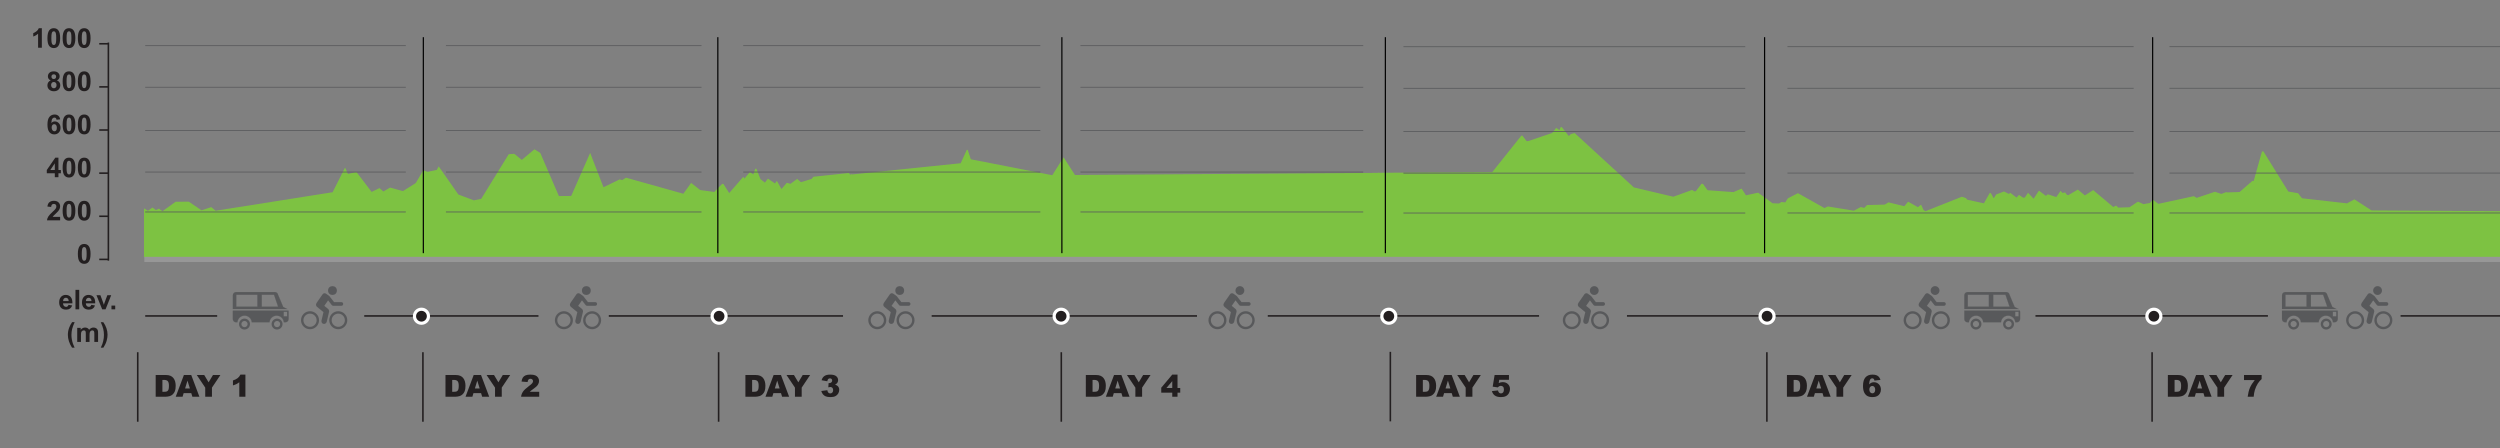 <?xml version="1.0" encoding="utf-8"?>
<!-- Generator: Adobe Illustrator 16.0.0, SVG Export Plug-In . SVG Version: 6.00 Build 0)  -->
<!DOCTYPE svg PUBLIC "-//W3C//DTD SVG 1.1//EN" "http://www.w3.org/Graphics/SVG/1.1/DTD/svg11.dtd">
<svg version="1.1" id="Layer_1" xmlns="http://www.w3.org/2000/svg" xmlns:xlink="http://www.w3.org/1999/xlink" x="0px" y="0px"
	 width="1564.081px" height="280.486px" viewBox="381.321 49.847 1564.081 280.486"
	 enable-background="new 381.321 49.847 1564.081 280.486" xml:space="preserve">
<rect x="381.321" y="49.847" width="1564.081" height="280.486" fill="#808080" stroke="none"/>
<polygon fill="#7DC242" points="1053.855,159.33 1243.918,157.99 1243.918,210.77 471.411,210.77 471.411,180.2 473.908,181.74 
	476.707,179.67 478.847,181.27 480.759,180.39 482.99,181.98 491.194,176.06 499.425,176.02 507.41,181.43 513.501,179.43 
	516.208,181.7 589.413,170.11 597.205,154.66 598.998,158.69 604.302,157.43 613.814,169.91 618.771,167.52 621.149,169.64 
	625.384,167.21 633.405,169.41 641.426,164.38 646.136,156.39 648.761,157.38 654.596,156.15 655.776,153.92 668.096,171.54 
	677.781,175.2 682.391,174.23 699.613,146.31 703.07,146.08 707.771,149.9 715.673,143.25 719.331,145.52 730.983,172.51 
	738.685,172.44 750.547,145.52 758.879,167 769.049,162.05 770.576,162.54 772.991,161.02 808.861,171.06 813.709,164.29 
	819.389,168.75 828.205,169.94 833.117,164.87 833.913,164.93 837.525,170.63 846.342,160.48 847.092,161.56 850.503,157.45 
	852.634,159.01 853.851,155.39 854.555,155.42 857.061,161.9 859.878,164.09 861.753,161.6 866.17,164.63 867.369,163.04 
	870.24,168.12 873.561,164.22 875.874,164.84 880.072,161.78 882.396,163.83 889.1,161.79 890.242,160.43 912.385,158.08 
	913.364,159.26 913.949,158.49 914.077,159.03 982.361,151.97 986.193,143.6 986.742,143.62 988.699,149.5 1039.67,159.46 
	1046.73,148.27 "/>
<polygon fill="#7DC242" points="1945.513,181.98 1945.513,210.77 1243.36,210.77 1243.36,157.95 1314.915,157.54 1333.113,134.73 
	1333.813,134.75 1336.352,138.07 1337.287,138.17 1352.439,133.03 1354.934,129.84 1356.943,131.26 1357.767,129.33 
	1358.387,129.33 1362.811,134.96 1364.14,133.72 1366.465,133.09 1403.506,167.09 1428.192,172.93 1439.983,168.67 1441.427,169.59 
	1442.33,169.43 1445.828,164.85 1446.753,164.88 1449.619,168.85 1465.831,170.03 1470.931,167.83 1473.649,172.04 1481.266,170.4 
	1490.27,177.01 1494.308,177.17 1495.82,176.23 1498.258,176.47 1499.871,173.96 1506.166,170.71 1522.73,180 1524.93,179.02 
	1541.155,181.67 1545.486,179.37 1547.652,179.93 1549.401,178.14 1560.504,177.85 1562.795,176.45 1572.746,178.86 
	1575.094,176.03 1581.253,179.47 1583.193,177.88 1584.751,181.24 1585.969,181.97 1608.725,172.94 1611.208,173.74 1612.122,174.8 
	1622.525,177.05 1626.123,170.66 1626.857,170.64 1628.642,173.92 1630.287,171.45 1635.127,169.64 1638.096,171.19 
	1638.975,170.46 1642.957,173.48 1644.48,171.77 1647.041,173.53 1648.092,173.46 1650.133,170.46 1653.619,174.18 1656.949,169.11 
	1661.325,172.41 1662.477,171.4 1667.79,173.13 1670.498,169.28 1671.717,170.58 1673.263,170.21 1674.549,171.79 1675.304,171.94 
	1681.317,168.45 1685.695,172.1 1690.896,168.8 1703.455,179.36 1705.191,178.47 1706.612,179.73 1713.609,179.51 1718.889,176 
	1722.286,177.56 1726.461,176.85 1728.152,174.73 1731.65,177.39 1753.844,172.58 1755.614,173.64 1767.055,169.82 1771.061,171.17 
	1774.332,169.94 1774.377,170.24 1782.479,169.98 1790.559,162.94 1791.279,163.15 1796.492,144.58 1797.371,144.56 
	1812.941,169.67 1819.067,170.71 1821.504,173.88 1849.701,177.08 1854.314,174.57 1865.021,181.48 "/>
<g id="XMLID_29_">
	<g>
		<g>
			<g>
				<circle fill="#58595B" cx="944.221" cy="231.621" r="2.759"/>
			</g>
			<g>
				<path fill="#58595B" d="M949.838,238.868c0.598,0,1.086,0.487,1.086,1.087v0.102c0,0.599-0.488,1.088-1.086,1.088h-5.144
					c-0.053,0-0.105-0.006-0.155-0.013c-0.031-0.006-0.057-0.012-0.088-0.016h-0.003c-0.024-0.007-0.052-0.015-0.078-0.021
					c-0.226-0.058-0.436-0.188-0.594-0.394l-2.286-2.93l-2.375,3.422l2.297,1.869c0.066,0.055,0.127,0.114,0.183,0.177l0.016,0.01
					c0.336,0.326,0.528,0.798,0.528,1.302c0,0.152-0.018,0.301-0.052,0.455l-1.44,6.098c-0.231,0.973-1.152,1.592-2.056,1.381
					c-0.768-0.183-1.271-0.898-1.271-1.709c0-0.146,0.015-0.301,0.052-0.451l1.225-5.204l-4.006-3.265
					c-0.707-0.572-0.866-1.565-0.392-2.283c0.045-0.121,0.103-0.236,0.176-0.346l3.666-5.271c0.481-0.689,1.431-0.864,2.12-0.387
					l1.616,1.129c0.052,0.039,0.11,0.084,0.158,0.129c0.15,0.072,0.284,0.18,0.394,0.316l2.896,3.725L949.838,238.868
					L949.838,238.868z"/>
			</g>
		</g>
		<g>
			<g>
				<path fill="#58595B" d="M947.852,255.836c-3.111,0-5.645-2.531-5.645-5.645c0-3.107,2.53-5.644,5.645-5.644
					c3.108,0,5.641,2.527,5.641,5.644C953.491,253.305,950.96,255.836,947.852,255.836z M947.852,246.066
					c-2.278,0-4.132,1.853-4.132,4.129c0,2.274,1.854,4.127,4.132,4.127c2.274,0,4.125-1.853,4.125-4.127
					C951.977,247.919,950.126,246.066,947.852,246.066z"/>
			</g>
			<g>
				<path fill="#58595B" d="M930.181,255.836c-3.109,0-5.643-2.531-5.643-5.645c0-3.107,2.529-5.644,5.643-5.644
					c3.107,0,5.641,2.527,5.641,5.644C935.821,253.305,933.289,255.836,930.181,255.836z M930.181,246.066
					c-2.275,0-4.129,1.853-4.129,4.129c0,2.274,1.854,4.127,4.129,4.127c2.277,0,4.126-1.853,4.126-4.127
					C934.31,247.919,932.458,246.066,930.181,246.066z"/>
			</g>
		</g>
	</g>
</g>
<g id="XMLID_27_">
	<g>
		<g>
			<g>
				<circle fill="#58595B" cx="748.151" cy="231.621" r="2.759"/>
			</g>
			<g>
				<path fill="#58595B" d="M753.768,238.868c0.599,0,1.086,0.487,1.086,1.087v0.102c0,0.599-0.488,1.088-1.086,1.088h-5.146
					c-0.052,0-0.104-0.006-0.155-0.013c-0.031-0.006-0.056-0.012-0.089-0.016h-0.002c-0.026-0.007-0.054-0.015-0.078-0.021
					c-0.225-0.058-0.435-0.188-0.592-0.394l-2.287-2.93l-2.374,3.422l2.297,1.869c0.067,0.055,0.127,0.114,0.185,0.177l0.013,0.01
					c0.336,0.326,0.531,0.798,0.531,1.302c0,0.152-0.018,0.301-0.053,0.455l-1.438,6.098c-0.233,0.973-1.153,1.592-2.059,1.381
					c-0.768-0.183-1.271-0.898-1.271-1.709c0-0.146,0.014-0.301,0.051-0.451l1.227-5.204l-4.006-3.265
					c-0.708-0.572-0.868-1.565-0.393-2.283c0.044-0.121,0.103-0.236,0.178-0.346l3.664-5.271c0.481-0.689,1.431-0.864,2.12-0.387
					l1.616,1.129c0.054,0.039,0.11,0.084,0.163,0.129c0.146,0.072,0.281,0.18,0.39,0.316l2.898,3.725L753.768,238.868
					L753.768,238.868z"/>
			</g>
		</g>
		<g>
			<g>
				<path fill="#58595B" d="M751.782,255.836c-3.112,0-5.644-2.531-5.644-5.645c0-3.107,2.529-5.644,5.644-5.644
					c3.108,0,5.639,2.527,5.639,5.644C757.421,253.305,754.891,255.836,751.782,255.836z M751.782,246.066
					c-2.279,0-4.131,1.853-4.131,4.129c0,2.274,1.853,4.127,4.131,4.127c2.273,0,4.125-1.853,4.125-4.127
					C755.907,247.919,754.056,246.066,751.782,246.066z"/>
			</g>
			<g>
				<path fill="#58595B" d="M734.113,255.836c-3.112,0-5.642-2.531-5.642-5.645c0-3.107,2.529-5.644,5.642-5.644
					c3.107,0,5.639,2.527,5.639,5.644C739.751,253.305,737.221,255.836,734.113,255.836z M734.113,246.066
					c-2.276,0-4.13,1.853-4.13,4.129c0,2.274,1.854,4.127,4.13,4.127c2.275,0,4.128-1.853,4.128-4.127
					C738.24,247.919,736.388,246.066,734.113,246.066z"/>
			</g>
		</g>
	</g>
</g>
<g id="XMLID_5_">
	<g>
		<g>
			<g>
				<circle fill="#58595B" cx="589.321" cy="231.621" r="2.759"/>
			</g>
			<g>
				<path fill="#58595B" d="M594.938,238.868c0.599,0,1.087,0.487,1.087,1.087v0.102c0,0.599-0.489,1.088-1.087,1.088h-5.146
					c-0.053,0-0.104-0.006-0.155-0.013c-0.031-0.006-0.056-0.012-0.088-0.016h-0.002c-0.026-0.007-0.054-0.015-0.078-0.021
					c-0.225-0.058-0.435-0.188-0.592-0.394l-2.287-2.93l-2.374,3.422l2.297,1.869c0.067,0.055,0.126,0.114,0.184,0.177l0.013,0.01
					c0.336,0.326,0.532,0.798,0.532,1.302c0,0.152-0.018,0.301-0.053,0.455l-1.438,6.098c-0.233,0.973-1.153,1.592-2.06,1.381
					c-0.767-0.183-1.271-0.898-1.271-1.709c0-0.146,0.014-0.301,0.052-0.451l1.227-5.204l-4.008-3.265
					c-0.707-0.572-0.866-1.565-0.392-2.283c0.044-0.121,0.104-0.236,0.178-0.346l3.665-5.271c0.481-0.689,1.43-0.864,2.12-0.387
					l1.616,1.129c0.055,0.039,0.111,0.084,0.163,0.129c0.146,0.072,0.281,0.18,0.39,0.316l2.898,3.725L594.938,238.868
					L594.938,238.868z"/>
			</g>
		</g>
		<g>
			<g>
				<path fill="#58595B" d="M592.952,255.836c-3.112,0-5.644-2.531-5.644-5.645c0-3.107,2.529-5.644,5.644-5.644
					c3.108,0,5.639,2.527,5.639,5.644C598.59,253.305,596.061,255.836,592.952,255.836z M592.952,246.066
					c-2.279,0-4.131,1.853-4.131,4.129c0,2.274,1.853,4.127,4.131,4.127c2.273,0,4.125-1.853,4.125-4.127
					C597.077,247.919,595.226,246.066,592.952,246.066z"/>
			</g>
			<g>
				<path fill="#58595B" d="M575.283,255.836c-3.112,0-5.642-2.531-5.642-5.645c0-3.107,2.529-5.644,5.642-5.644
					c3.107,0,5.639,2.527,5.639,5.644C580.921,253.305,578.391,255.836,575.283,255.836z M575.283,246.066
					c-2.276,0-4.13,1.853-4.13,4.129c0,2.274,1.854,4.127,4.13,4.127c2.275,0,4.128-1.853,4.128-4.127
					C579.41,247.919,577.558,246.066,575.283,246.066z"/>
			</g>
		</g>
	</g>
</g>
<g id="XMLID_23_">
	<g>
		<g>
			<g>
				<path fill="#58595B" d="M1378.742,228.861c1.521,0,2.76,1.232,2.76,2.759c0,1.521-1.237,2.761-2.76,2.761
					c-1.525,0-2.762-1.238-2.762-2.761C1375.98,230.095,1377.217,228.861,1378.742,228.861z"/>
			</g>
			<g>
				<path fill="#58595B" d="M1384.359,238.868c0.597,0,1.087,0.487,1.087,1.087v0.102c0,0.599-0.49,1.088-1.087,1.088h-5.146
					c-0.051,0-0.104-0.006-0.152-0.013c-0.029-0.006-0.058-0.012-0.089-0.016h-0.003c-0.025-0.007-0.053-0.015-0.076-0.021
					c-0.226-0.058-0.437-0.188-0.593-0.394l-2.286-2.93l-2.374,3.422l2.293,1.869c0.069,0.055,0.127,0.114,0.187,0.177l0.011,0.01
					c0.337,0.326,0.534,0.798,0.534,1.302c0,0.152-0.02,0.301-0.053,0.455l-1.439,6.098c-0.23,0.973-1.152,1.592-2.058,1.381
					c-0.766-0.183-1.271-0.898-1.271-1.709c0-0.146,0.016-0.301,0.052-0.451l1.226-5.204l-4.008-3.265
					c-0.708-0.572-0.864-1.565-0.391-2.283c0.044-0.121,0.104-0.236,0.177-0.346l3.666-5.271c0.479-0.689,1.429-0.864,2.118-0.387
					l1.615,1.129c0.054,0.039,0.112,0.084,0.161,0.129c0.146,0.072,0.282,0.18,0.391,0.316l2.897,3.725L1384.359,238.868
					L1384.359,238.868z"/>
			</g>
		</g>
		<g>
			<g>
				<path fill="#58595B" d="M1382.373,255.836c-3.109,0-5.643-2.531-5.643-5.645c0-3.107,2.529-5.644,5.643-5.644
					c3.108,0,5.642,2.527,5.642,5.644C1388.011,253.305,1385.48,255.836,1382.373,255.836z M1382.373,246.066
					c-2.28,0-4.128,1.853-4.128,4.129c0,2.274,1.848,4.127,4.128,4.127c2.274,0,4.125-1.853,4.125-4.127
					C1386.498,247.919,1384.646,246.066,1382.373,246.066z"/>
			</g>
			<g>
				<path fill="#58595B" d="M1364.705,255.836c-3.112,0-5.643-2.531-5.643-5.645c0-3.107,2.525-5.644,5.643-5.644
					c3.107,0,5.639,2.527,5.639,5.644C1370.343,253.305,1367.813,255.836,1364.705,255.836z M1364.705,246.066
					c-2.277,0-4.132,1.853-4.132,4.129c0,2.274,1.854,4.127,4.132,4.127c2.275,0,4.126-1.853,4.126-4.127
					C1368.831,247.919,1366.98,246.066,1364.705,246.066z"/>
			</g>
		</g>
	</g>
</g>
<g id="XMLID_21_">
	<g>
		<g>
			<g>
				<path fill="#58595B" d="M1591.96,228.861c1.521,0,2.756,1.232,2.756,2.759c0,1.521-1.235,2.761-2.756,2.761
					c-1.527,0-2.764-1.238-2.764-2.761C1589.196,230.095,1590.433,228.861,1591.96,228.861z"/>
			</g>
			<g>
				<path fill="#58595B" d="M1597.576,238.868c0.598,0,1.087,0.487,1.087,1.087v0.102c0,0.599-0.489,1.088-1.087,1.088h-5.147
					c-0.051,0-0.104-0.006-0.151-0.013c-0.029-0.006-0.058-0.012-0.089-0.016h-0.002c-0.023-0.007-0.051-0.015-0.076-0.021
					c-0.224-0.058-0.438-0.188-0.595-0.394l-2.285-2.93l-2.375,3.422l2.296,1.869c0.065,0.055,0.126,0.114,0.184,0.177l0.015,0.01
					c0.334,0.326,0.528,0.798,0.528,1.302c0,0.152-0.017,0.301-0.051,0.455l-1.438,6.098c-0.232,0.973-1.157,1.592-2.06,1.381
					c-0.768-0.183-1.271-0.898-1.271-1.709c0-0.146,0.017-0.301,0.054-0.451l1.226-5.204l-4.008-3.265
					c-0.707-0.572-0.866-1.565-0.391-2.283c0.042-0.121,0.102-0.236,0.174-0.346l3.668-5.271c0.482-0.689,1.431-0.864,2.12-0.387
					l1.614,1.129c0.053,0.039,0.111,0.084,0.16,0.129c0.15,0.072,0.283,0.18,0.394,0.316l2.896,3.725L1597.576,238.868
					L1597.576,238.868z"/>
			</g>
		</g>
		<g>
			<g>
				<path fill="#58595B" d="M1595.59,255.836c-3.112,0-5.645-2.531-5.645-5.645c0-3.107,2.528-5.644,5.645-5.644
					c3.107,0,5.638,2.527,5.638,5.644C1601.229,253.305,1598.697,255.836,1595.59,255.836z M1595.59,246.066
					c-2.28,0-4.131,1.853-4.131,4.129c0,2.274,1.851,4.127,4.131,4.127c2.273,0,4.124-1.853,4.124-4.127
					C1599.716,247.919,1597.863,246.066,1595.59,246.066z"/>
			</g>
			<g>
				<path fill="#58595B" d="M1577.92,255.836c-3.111,0-5.646-2.531-5.646-5.645c0-3.107,2.53-5.644,5.646-5.644
					c3.105,0,5.639,2.527,5.639,5.644C1583.559,253.305,1581.029,255.836,1577.92,255.836z M1577.92,246.066
					c-2.275,0-4.13,1.853-4.13,4.129c0,2.274,1.853,4.127,4.13,4.127s4.125-1.853,4.125-4.127
					C1582.048,247.919,1580.197,246.066,1577.92,246.066z"/>
			</g>
		</g>
	</g>
</g>
<g id="XMLID_4_">
	<g>
		<g>
			<g>
				<path fill="#58595B" d="M1868.807,228.861c1.521,0,2.758,1.232,2.758,2.759c0,1.521-1.236,2.761-2.758,2.761
					c-1.524,0-2.764-1.238-2.764-2.761C1866.045,230.095,1867.281,228.861,1868.807,228.861z"/>
			</g>
			<g>
				<path fill="#58595B" d="M1874.424,238.868c0.598,0,1.086,0.487,1.086,1.087v0.102c0,0.599-0.488,1.088-1.086,1.088h-5.146
					c-0.052,0-0.105-0.006-0.152-0.013c-0.031-0.006-0.058-0.012-0.09-0.016h-0.002c-0.022-0.007-0.051-0.015-0.076-0.021
					c-0.224-0.058-0.436-0.188-0.593-0.394l-2.288-2.93l-2.375,3.422l2.297,1.869c0.067,0.055,0.126,0.114,0.184,0.177l0.015,0.01
					c0.336,0.326,0.53,0.798,0.53,1.302c0,0.152-0.018,0.301-0.052,0.455l-1.439,6.098c-0.231,0.973-1.155,1.592-2.059,1.381
					c-0.768-0.183-1.271-0.898-1.271-1.709c0-0.146,0.019-0.301,0.055-0.451l1.227-5.204l-4.009-3.265
					c-0.708-0.572-0.866-1.565-0.391-2.283c0.041-0.121,0.101-0.236,0.175-0.346l3.667-5.271c0.482-0.689,1.433-0.864,2.118-0.387
					l1.617,1.129c0.053,0.039,0.111,0.084,0.159,0.129c0.15,0.072,0.282,0.18,0.393,0.316l2.896,3.725L1874.424,238.868
					L1874.424,238.868z"/>
			</g>
		</g>
		<g>
			<g>
				<path fill="#58595B" d="M1872.438,255.836c-3.111,0-5.646-2.531-5.646-5.645c0-3.107,2.53-5.644,5.646-5.644
					c3.107,0,5.639,2.527,5.639,5.644C1878.075,253.305,1875.545,255.836,1872.438,255.836z M1872.438,246.066
					c-2.279,0-4.131,1.853-4.131,4.129c0,2.274,1.852,4.127,4.131,4.127c2.272,0,4.125-1.853,4.125-4.127
					C1876.563,247.919,1874.71,246.066,1872.438,246.066z"/>
			</g>
			<g>
				<path fill="#58595B" d="M1854.768,255.836c-3.111,0-5.645-2.531-5.645-5.645c0-3.107,2.527-5.644,5.645-5.644
					c3.105,0,5.639,2.527,5.639,5.644C1860.405,253.305,1857.876,255.836,1854.768,255.836z M1854.768,246.066
					c-2.276,0-4.131,1.853-4.131,4.129c0,2.274,1.854,4.127,4.131,4.127s4.123-1.853,4.123-4.127
					C1858.895,247.919,1857.045,246.066,1854.768,246.066z"/>
			</g>
		</g>
	</g>
</g>
<g id="XMLID_1_">
	<g>
		<g>
			<g>
				<path fill="#58595B" d="M1157.046,228.861c1.521,0,2.757,1.232,2.757,2.759c0,1.521-1.235,2.761-2.757,2.761
					c-1.524,0-2.762-1.238-2.762-2.761C1154.284,230.095,1155.521,228.861,1157.046,228.861z"/>
			</g>
			<g>
				<path fill="#58595B" d="M1162.662,238.868c0.594,0,1.087,0.487,1.087,1.087v0.102c0,0.599-0.491,1.088-1.087,1.088h-5.146
					c-0.054,0-0.105-0.006-0.155-0.013c-0.027-0.006-0.056-0.012-0.087-0.016h-0.002c-0.026-0.007-0.053-0.015-0.08-0.021
					c-0.222-0.058-0.433-0.188-0.593-0.394l-2.285-2.93l-2.376,3.422l2.294,1.869c0.068,0.055,0.127,0.114,0.187,0.177l0.012,0.01
					c0.336,0.326,0.53,0.798,0.53,1.302c0,0.152-0.017,0.301-0.05,0.455l-1.438,6.098c-0.23,0.973-1.153,1.592-2.059,1.381
					c-0.768-0.183-1.271-0.898-1.271-1.709c0-0.146,0.017-0.301,0.052-0.451l1.227-5.204l-4.007-3.265
					c-0.708-0.572-0.865-1.565-0.391-2.283c0.044-0.121,0.103-0.236,0.178-0.346l3.665-5.271c0.479-0.689,1.43-0.864,2.119-0.387
					l1.615,1.129c0.055,0.039,0.112,0.084,0.162,0.129c0.147,0.072,0.282,0.18,0.389,0.316l2.9,3.725L1162.662,238.868
					L1162.662,238.868z"/>
			</g>
		</g>
		<g>
			<g>
				<path fill="#58595B" d="M1160.676,255.836c-3.11,0-5.642-2.531-5.642-5.645c0-3.107,2.526-5.644,5.642-5.644
					c3.109,0,5.642,2.527,5.642,5.644C1166.313,253.305,1163.785,255.836,1160.676,255.836z M1160.676,246.066
					c-2.279,0-4.129,1.853-4.129,4.129c0,2.274,1.85,4.127,4.129,4.127c2.274,0,4.126-1.853,4.126-4.127
					C1164.802,247.919,1162.95,246.066,1160.676,246.066z"/>
			</g>
			<g>
				<path fill="#58595B" d="M1143.007,255.836c-3.11,0-5.642-2.531-5.642-5.645c0-3.107,2.525-5.644,5.642-5.644
					c3.109,0,5.64,2.527,5.64,5.644C1148.646,253.305,1146.116,255.836,1143.007,255.836z M1143.007,246.066
					c-2.274,0-4.13,1.853-4.13,4.129c0,2.274,1.854,4.127,4.13,4.127s4.127-1.853,4.127-4.127
					C1147.134,247.919,1145.283,246.066,1143.007,246.066z"/>
			</g>
		</g>
	</g>
</g>
<path fill="none" stroke="#FFFFFF" stroke-width="0.75" stroke-miterlimit="10" d="M683.822,203.238"/>
<line fill="none" stroke="#000000" stroke-width="0.75" stroke-miterlimit="10" x1="1045.668" y1="73.113" x2="1045.668" y2="208.238"/>
<line fill="none" stroke="#000000" stroke-width="0.75" stroke-miterlimit="10" x1="1248.049" y1="73.113" x2="1248.049" y2="208.238"/>
<line fill="none" stroke="#000000" stroke-width="0.75" stroke-miterlimit="10" x1="830.421" y1="73.113" x2="830.421" y2="208.238"/>
<line fill="none" stroke="#000000" stroke-width="0.75" stroke-miterlimit="10" x1="646.174" y1="73.113" x2="646.174" y2="208.238"/>
<line fill="none" stroke="#000000" stroke-width="0.75" stroke-miterlimit="10" x1="1485.304" y1="73.113" x2="1485.304" y2="208.238"/>
<line fill="none" stroke="#000000" stroke-width="0.75" stroke-miterlimit="10" x1="1728.086" y1="73.113" x2="1728.086" y2="208.238"/>
<g>
	<g>
		<g>
			<g>
				<path fill="#58595B" d="M561.09,243.23l-0.108-0.088l-2.489-1.248l-3.22-7.666l-0.217-0.619c-0.34-0.608-0.995-1.028-1.74-1.028
					h-24.316c-1.098,0-1.993,0.894-1.993,1.997v8.652H561.09z M545.072,241.709v-7.479h7.678l2.56,7.479H545.072z M542.366,241.709
					H529.15v-7.479h13.216V241.709z M561.754,244.113h-34.748v5.365c0,1.103,0.896,1.989,1.993,1.989h0.854
					c0.178-2.323,2.122-4.155,4.488-4.155c2.37,0,4.31,1.832,4.487,4.155h11.103c0.17-2.323,2.104-4.155,4.475-4.155
					c2.368,0,4.305,1.832,4.481,4.155h1.002c1.104,0,1.99-0.89,1.99-1.989v-4.662C561.883,244.564,561.839,244.336,561.754,244.113z
					 M558.799,244.9h2.158v2.834h-2.158V244.9z"/>
			</g>
			<g>
				<g>
					<path fill="#58595B" d="M527.053,243.23v-8.652c0-1.076,0.875-1.948,1.949-1.948h24.314c0.705,0,1.36,0.378,1.703,0.989
						l0.217,0.627l3.217,7.67l0.011,0.016l2.492,1.25l0.063,0.053h0.146l-0.161-0.127l-2.472-1.236l-3.216-7.656l-0.216-0.627
						c-0.356-0.646-1.042-1.046-1.783-1.046h-24.315c-1.125,0-2.04,0.914-2.04,2.039v8.655h0.09V243.23L527.053,243.23z
						 M561.807,244.113h-0.095c0.081,0.221,0.127,0.457,0.127,0.703v4.66c0,1.068-0.875,1.948-1.947,1.948h-0.96
						c-0.194-2.334-2.177-4.153-4.525-4.153c-2.348,0-4.325,1.817-4.521,4.153h-11.021c-0.195-2.334-2.18-4.153-4.524-4.153
						c-2.347,0-4.327,1.817-4.526,4.153h-0.816c-1.073,0-1.95-0.878-1.95-1.948v-5.365h-0.09v5.365c0,1.119,0.916,2.039,2.04,2.039
						h0.9l0.001-0.043c0.181-2.305,2.128-4.108,4.44-4.108c2.313,0,4.266,1.805,4.438,4.108l0.003,0.043h11.19l0.005-0.043
						c0.168-2.305,2.111-4.108,4.429-4.108c2.318,0,4.259,1.805,4.435,4.108l0.005,0.043h1.044c1.125,0,2.039-0.92,2.039-2.039
						v-4.66C561.932,244.575,561.889,244.336,561.807,244.113z"/>
				</g>
				<g>
					<path fill="#58595B" d="M555.375,241.755h-10.354v-7.575h7.759l0.01,0.033L555.375,241.755z M545.117,241.668h10.129
						l-2.527-7.391h-7.603L545.117,241.668L545.117,241.668z"/>
				</g>
				<g>
					<path fill="#58595B" d="M561.003,247.781h-2.249v-2.932h2.249V247.781z M558.849,247.688h2.064v-2.737h-2.064V247.688z"/>
				</g>
				<g>
					<path fill="#58595B" d="M542.414,241.755h-13.307v-7.575h13.307V241.755z M529.201,241.668h13.12v-7.391h-13.12V241.668z"/>
				</g>
			</g>
		</g>
		<g>
			<g>
				<path fill="#58595B" d="M554.655,256.021c-1.827,0-3.326-1.434-3.413-3.254c-0.089-1.887,1.372-3.494,3.25-3.594
					c1.896-0.093,3.49,1.373,3.586,3.253c0.092,1.882-1.366,3.49-3.25,3.587C554.771,256.018,554.716,256.021,554.655,256.021z
					 M554.667,250.652c-0.033,0-0.066,0-0.099,0c-1.068,0.054-1.9,0.974-1.849,2.041c0.052,1.07,0.954,1.893,2.035,1.842
					c1.073-0.053,1.903-0.965,1.848-2.035C556.55,251.461,555.697,250.652,554.667,250.652z"/>
			</g>
			<g>
				<path fill="#58595B" d="M534.276,256.021c-1.821,0-3.321-1.434-3.413-3.254c-0.092-1.887,1.364-3.494,3.252-3.594
					c1.901-0.093,3.493,1.373,3.587,3.253c0.088,1.886-1.371,3.49-3.252,3.587C534.393,256.018,534.335,256.021,534.276,256.021z
					 M534.287,250.652c-0.035,0-0.068,0-0.102,0c-1.069,0.054-1.898,0.968-1.846,2.041c0.055,1.07,0.956,1.893,2.035,1.842
					c1.069-0.053,1.898-0.965,1.849-2.035C536.175,251.461,535.32,250.652,534.287,250.652z"/>
			</g>
		</g>
	</g>
</g>
<g>
	<g>
		<g>
			<g>
				<path fill="#58595B" d="M1644.363,243.23l-0.111-0.088l-2.488-1.248l-3.22-7.666l-0.216-0.619
					c-0.341-0.608-0.996-1.028-1.743-1.028h-24.313c-1.1,0-1.994,0.894-1.994,1.997v8.652H1644.363z M1628.345,241.71v-7.479h7.679
					l2.561,7.479H1628.345z M1625.638,241.71h-13.214v-7.479h13.214V241.71z M1645.027,244.115h-34.748v5.365
					c0,1.103,0.896,1.987,1.994,1.987h0.854c0.177-2.323,2.121-4.153,4.487-4.153c2.371,0,4.311,1.83,4.488,4.153h11.104
					c0.169-2.323,2.104-4.153,4.472-4.153c2.37,0,4.306,1.83,4.483,4.153h1.002c1.104,0,1.991-0.89,1.991-1.987v-4.664
					C1645.156,244.566,1645.111,244.338,1645.027,244.115z M1642.073,244.9h2.157v2.834h-2.157V244.9z"/>
			</g>
			<g>
				<g>
					<path fill="#58595B" d="M1610.326,243.23v-8.652c0-1.076,0.875-1.948,1.949-1.948h24.313c0.706,0,1.362,0.38,1.704,0.99
						l0.218,0.628l3.216,7.67l0.012,0.016l2.491,1.25l0.065,0.051h0.145l-0.161-0.125l-2.472-1.238l-3.216-7.656l-0.215-0.625
						c-0.357-0.646-1.043-1.048-1.783-1.048h-24.314c-1.124,0-2.04,0.914-2.04,2.041v8.653h0.09L1610.326,243.23L1610.326,243.23z
						 M1645.078,244.115h-0.094c0.08,0.221,0.127,0.455,0.127,0.701v4.662c0,1.068-0.875,1.946-1.947,1.946h-0.96
						c-0.195-2.334-2.177-4.151-4.526-4.151c-2.347,0-4.324,1.817-4.521,4.151h-11.021c-0.193-2.334-2.18-4.151-4.524-4.151
						c-2.346,0-4.325,1.817-4.525,4.151h-0.816c-1.072,0-1.949-0.878-1.949-1.946v-5.367h-0.092v5.367
						c0,1.117,0.916,2.039,2.041,2.039h0.899l0.003-0.045c0.181-2.303,2.128-4.108,4.439-4.108c2.313,0,4.265,1.807,4.438,4.108
						l0.003,0.045h11.19l0.006-0.045c0.169-2.303,2.111-4.108,4.428-4.108c2.319,0,4.26,1.807,4.436,4.108l0.005,0.045h1.045
						c1.125,0,2.038-0.922,2.038-2.039v-4.662C1645.205,244.577,1645.161,244.338,1645.078,244.115z"/>
				</g>
				<g>
					<path fill="#58595B" d="M1638.648,241.757h-10.355v-7.577h7.761l0.009,0.033L1638.648,241.757z M1628.389,241.668h10.131
						l-2.527-7.391h-7.604V241.668z"/>
				</g>
				<g>
					<path fill="#58595B" d="M1644.276,247.781h-2.248v-2.932h2.248V247.781z M1642.122,247.688h2.063v-2.737h-2.063V247.688z"/>
				</g>
				<g>
					<path fill="#58595B" d="M1625.688,241.757h-13.309v-7.577h13.309V241.757z M1612.473,241.668h13.121v-7.391h-13.121V241.668z"
						/>
				</g>
			</g>
		</g>
		<g>
			<g>
				<path fill="#58595B" d="M1637.928,256.023c-1.826,0-3.324-1.436-3.414-3.256c-0.089-1.887,1.373-3.494,3.252-3.592
					c1.896-0.093,3.489,1.373,3.586,3.254c0.093,1.881-1.366,3.489-3.248,3.584C1638.044,256.02,1637.989,256.023,1637.928,256.023z
					 M1637.939,250.652c-0.033,0-0.066,0-0.101,0c-1.067,0.054-1.899,0.974-1.848,2.041c0.052,1.07,0.954,1.894,2.035,1.842
					c1.071-0.053,1.902-0.965,1.848-2.035C1639.822,251.461,1638.972,250.652,1637.939,250.652z"/>
			</g>
			<g>
				<path fill="#58595B" d="M1617.548,256.023c-1.821,0-3.321-1.436-3.414-3.256c-0.093-1.887,1.366-3.494,3.254-3.592
					c1.902-0.093,3.493,1.373,3.589,3.254c0.086,1.883-1.371,3.489-3.254,3.584C1617.665,256.02,1617.607,256.023,1617.548,256.023z
					 M1617.561,250.652c-0.034,0-0.067,0-0.102,0c-1.071,0.054-1.897,0.97-1.845,2.041c0.054,1.07,0.955,1.894,2.034,1.842
					c1.067-0.053,1.898-0.965,1.848-2.035C1619.447,251.461,1618.594,250.652,1617.561,250.652z"/>
			</g>
		</g>
	</g>
</g>
<g>
	<g>
		<g>
			<g>
				<path fill="#58595B" d="M1843.102,243.23l-0.108-0.088l-2.489-1.248l-3.22-7.666l-0.217-0.619
					c-0.341-0.608-0.994-1.028-1.741-1.028h-24.315c-1.098,0-1.993,0.894-1.993,1.997v8.652H1843.102z M1827.084,241.71v-7.479
					h7.678l2.562,7.479H1827.084z M1824.378,241.71h-13.216v-7.479h13.216V241.71z M1843.766,244.115h-34.746v5.365
					c0,1.103,0.896,1.987,1.992,1.987h0.855c0.177-2.323,2.122-4.153,4.488-4.153c2.371,0,4.31,1.83,4.487,4.153h11.104
					c0.17-2.323,2.104-4.153,4.474-4.153c2.368,0,4.305,1.83,4.483,4.153h1.002c1.103,0,1.989-0.89,1.989-1.987v-4.664
					C1843.895,244.566,1843.851,244.338,1843.766,244.115z M1840.813,244.9h2.157v2.834h-2.157V244.9z"/>
			</g>
			<g>
				<g>
					<path fill="#58595B" d="M1809.064,243.23v-8.652c0-1.076,0.875-1.948,1.948-1.948h24.315c0.706,0,1.36,0.38,1.704,0.99
						l0.215,0.628l3.218,7.67l0.011,0.016l2.491,1.25l0.066,0.051h0.145l-0.16-0.125l-2.473-1.238l-3.216-7.656l-0.215-0.625
						c-0.356-0.646-1.043-1.048-1.784-1.048h-24.315c-1.124,0-2.039,0.914-2.039,2.041v8.653h0.091v-0.004h-0.002V243.23z
						 M1843.816,244.115h-0.094c0.08,0.221,0.127,0.455,0.127,0.701v4.662c0,1.068-0.875,1.946-1.946,1.946h-0.96
						c-0.195-2.334-2.178-4.151-4.527-4.151c-2.346,0-4.323,1.817-4.52,4.151h-11.021c-0.196-2.334-2.18-4.151-4.524-4.151
						c-2.347,0-4.326,1.817-4.525,4.151h-0.816c-1.073,0-1.95-0.878-1.95-1.946v-5.367h-0.091v5.367
						c0,1.117,0.915,2.039,2.041,2.039h0.898l0.003-0.045c0.18-2.303,2.127-4.108,4.44-4.108s4.265,1.807,4.438,4.108l0.002,0.045
						h11.191l0.006-0.045c0.169-2.303,2.109-4.108,4.427-4.108c2.318,0,4.26,1.807,4.435,4.108l0.008,0.045h1.044
						c1.125,0,2.038-0.922,2.038-2.039v-4.662C1843.944,244.577,1843.9,244.338,1843.816,244.115z"/>
				</g>
				<g>
					<path fill="#58595B" d="M1837.388,241.757h-10.354v-7.577h7.76l0.01,0.033L1837.388,241.757z M1827.129,241.668h10.129
						l-2.526-7.391h-7.603V241.668z"/>
				</g>
				<g>
					<path fill="#58595B" d="M1843.016,247.781h-2.248v-2.932h2.248V247.781z M1840.861,247.688h2.063v-2.737h-2.063V247.688z"/>
				</g>
				<g>
					<path fill="#58595B" d="M1824.426,241.757h-13.308v-7.577h13.308V241.757z M1811.212,241.668h13.12v-7.391h-13.12V241.668z"/>
				</g>
			</g>
		</g>
		<g>
			<g>
				<path fill="#58595B" d="M1836.667,256.023c-1.827,0-3.325-1.436-3.414-3.256c-0.089-1.887,1.373-3.494,3.251-3.592
					c1.897-0.093,3.49,1.373,3.587,3.254c0.093,1.881-1.366,3.489-3.251,3.584C1836.784,256.02,1836.729,256.023,1836.667,256.023z
					 M1836.678,250.652c-0.031,0-0.064,0-0.098,0c-1.069,0.054-1.901,0.974-1.848,2.041c0.051,1.07,0.953,1.894,2.032,1.842
					c1.073-0.053,1.904-0.965,1.85-2.035C1838.563,251.461,1837.711,250.652,1836.678,250.652z"/>
			</g>
			<g>
				<path fill="#58595B" d="M1816.287,256.023c-1.821,0-3.321-1.436-3.413-3.256c-0.093-1.887,1.365-3.494,3.253-3.592
					c1.902-0.093,3.493,1.373,3.587,3.254c0.087,1.883-1.371,3.489-3.252,3.584C1816.404,256.02,1816.348,256.023,1816.287,256.023z
					 M1816.299,250.652c-0.035,0-0.068,0-0.101,0c-1.07,0.054-1.899,0.97-1.847,2.041c0.056,1.07,0.957,1.894,2.035,1.842
					c1.067-0.053,1.897-0.965,1.849-2.035C1818.188,251.461,1817.333,250.652,1816.299,250.652z"/>
			</g>
		</g>
	</g>
</g>
<path fill="none" stroke="#FFFFFF" stroke-width="0.75" stroke-miterlimit="10" d="M679.977,213.111"/>
<line fill="none" stroke="#231F20" stroke-miterlimit="10" x1="472.167" y1="247.516" x2="517.201" y2="247.516"/>
<line fill="none" stroke="#231F20" stroke-miterlimit="10" x1="609.201" y1="247.516" x2="718.201" y2="247.516"/>
<line fill="none" stroke="#58595B" stroke-width="0.5" stroke-miterlimit="10" x1="472.167" y1="78.418" x2="635.201" y2="78.418"/>
<line fill="none" stroke="#58595B" stroke-width="0.5" stroke-miterlimit="10" x1="472.167" y1="104.428" x2="635.201" y2="104.428"/>
<line fill="none" stroke="#58595B" stroke-width="0.5" stroke-miterlimit="10" x1="472.167" y1="131.478" x2="635.201" y2="131.478"/>
<line fill="none" stroke="#58595B" stroke-width="0.5" stroke-miterlimit="10" x1="472.167" y1="157.488" x2="635.201" y2="157.488"/>
<line fill="none" stroke="#58595B" stroke-width="0.5" stroke-miterlimit="10" x1="472.167" y1="182.458" x2="635.201" y2="182.458"/>
<line fill="none" stroke="#58595B" stroke-width="0.5" stroke-miterlimit="10" x1="820.201" y1="78.418" x2="660.311" y2="78.418"/>
<line fill="none" stroke="#58595B" stroke-width="0.5" stroke-miterlimit="10" x1="820.201" y1="104.428" x2="660.311" y2="104.428"/>
<line fill="none" stroke="#58595B" stroke-width="0.5" stroke-miterlimit="10" x1="820.201" y1="131.478" x2="660.311" y2="131.478"/>
<line fill="none" stroke="#58595B" stroke-width="0.5" stroke-miterlimit="10" x1="820.201" y1="157.488" x2="660.311" y2="157.488"/>
<line fill="none" stroke="#58595B" stroke-width="0.5" stroke-miterlimit="10" x1="820.201" y1="182.458" x2="660.311" y2="182.458"/>
<line fill="none" stroke="#58595B" stroke-width="0.5" stroke-miterlimit="10" x1="1032.201" y1="78.418" x2="846.311" y2="78.418"/>
<line fill="none" stroke="#58595B" stroke-width="0.5" stroke-miterlimit="10" x1="1032.201" y1="104.428" x2="846.311" y2="104.428"/>
<line fill="none" stroke="#58595B" stroke-width="0.5" stroke-miterlimit="10" x1="1032.201" y1="131.478" x2="846.311" y2="131.478"/>
<line fill="none" stroke="#58595B" stroke-width="0.5" stroke-miterlimit="10" x1="1032.201" y1="157.488" x2="846.311" y2="157.488"/>
<line fill="none" stroke="#58595B" stroke-width="0.5" stroke-miterlimit="10" x1="1032.201" y1="182.458" x2="846.311" y2="182.458"/>
<line fill="none" stroke="#58595B" stroke-width="0.5" stroke-miterlimit="10" x1="1234.201" y1="78.418" x2="1057.279" y2="78.418"/>
<line fill="none" stroke="#58595B" stroke-width="0.5" stroke-miterlimit="10" x1="1234.201" y1="104.428" x2="1057.279" y2="104.428"/>
<line fill="none" stroke="#58595B" stroke-width="0.5" stroke-miterlimit="10" x1="1234.201" y1="131.478" x2="1057.279" y2="131.478"/>
<line fill="none" stroke="#58595B" stroke-width="0.5" stroke-miterlimit="10" x1="1234.201" y1="157.488" x2="1057.279" y2="157.488"/>
<line fill="none" stroke="#58595B" stroke-width="0.5" stroke-miterlimit="10" x1="1234.201" y1="182.458" x2="1057.279" y2="182.458"/>
<line fill="none" stroke="#58595B" stroke-width="0.5" stroke-miterlimit="10" x1="1473.201" y1="79.084" x2="1259.342" y2="79.084"/>
<line fill="none" stroke="#58595B" stroke-width="0.5" stroke-miterlimit="10" x1="1473.201" y1="105.095" x2="1259.342" y2="105.095"/>
<line fill="none" stroke="#58595B" stroke-width="0.5" stroke-miterlimit="10" x1="1473.201" y1="132.145" x2="1259.342" y2="132.145"/>
<line fill="none" stroke="#58595B" stroke-width="0.5" stroke-miterlimit="10" x1="1473.201" y1="158.155" x2="1259.342" y2="158.155"/>
<line fill="none" stroke="#58595B" stroke-width="0.5" stroke-miterlimit="10" x1="1473.201" y1="183.125" x2="1259.342" y2="183.125"/>
<line fill="none" stroke="#231F20" stroke-miterlimit="10" x1="908.746" y1="247.516" x2="762.201" y2="247.516"/>
<circle fill="#231F20" stroke="#FFFFFF" stroke-width="2" stroke-miterlimit="10" cx="831.201" cy="247.685" r="4.374"/>
<line fill="none" stroke="#231F20" stroke-miterlimit="10" x1="964.201" y1="247.516" x2="1130.201" y2="247.516"/>
<circle fill="#231F20" stroke="#FFFFFF" stroke-width="2" stroke-miterlimit="10" cx="1045.201" cy="247.685" r="4.374"/>
<line fill="none" stroke="#58595B" stroke-width="0.5" stroke-miterlimit="10" x1="1738.604" y1="79.054" x2="1945.402" y2="79.054"/>
<line fill="none" stroke="#58595B" stroke-width="0.5" stroke-miterlimit="10" x1="1738.604" y1="105.064" x2="1945.402" y2="105.064"/>
<line fill="none" stroke="#58595B" stroke-width="0.5" stroke-miterlimit="10" x1="1738.604" y1="132.115" x2="1945.402" y2="132.115"/>
<line fill="none" stroke="#58595B" stroke-width="0.5" stroke-miterlimit="10" x1="1738.604" y1="158.125" x2="1945.402" y2="158.125"/>
<line fill="none" stroke="#58595B" stroke-width="0.5" stroke-miterlimit="10" x1="1738.604" y1="183.094" x2="1945.402" y2="183.094"/>
<line fill="none" stroke="#58595B" stroke-width="0.5" stroke-miterlimit="10" x1="1716.201" y1="79.054" x2="1499.604" y2="79.054"/>
<line fill="none" stroke="#58595B" stroke-width="0.5" stroke-miterlimit="10" x1="1716.201" y1="105.064" x2="1499.604" y2="105.064"/>
<line fill="none" stroke="#58595B" stroke-width="0.5" stroke-miterlimit="10" x1="1716.201" y1="132.115" x2="1499.604" y2="132.115"/>
<line fill="none" stroke="#58595B" stroke-width="0.5" stroke-miterlimit="10" x1="1716.201" y1="158.125" x2="1499.604" y2="158.125"/>
<line fill="none" stroke="#58595B" stroke-width="0.5" stroke-miterlimit="10" x1="1716.201" y1="183.094" x2="1499.604" y2="183.094"/>
<line fill="none" stroke="#231F20" stroke-miterlimit="10" x1="467.492" y1="270.202" x2="467.492" y2="313.695"/>
<line fill="none" stroke="#231F20" stroke-miterlimit="10" x1="645.912" y1="270.202" x2="645.912" y2="313.695"/>
<line fill="none" stroke="#231F20" stroke-miterlimit="10" x1="830.912" y1="270.202" x2="830.912" y2="313.695"/>
<line fill="none" stroke="#231F20" stroke-miterlimit="10" x1="1251.168" y1="269.97" x2="1251.168" y2="313.463"/>
<circle fill="#231F20" stroke="#FFFFFF" stroke-width="2" stroke-miterlimit="10" cx="645.001" cy="247.685" r="4.374"/>
<line fill="none" stroke="#231F20" stroke-miterlimit="10" x1="1045.303" y1="270.202" x2="1045.303" y2="313.695"/>
<line fill="none" stroke="#231F20" stroke-miterlimit="10" x1="1727.741" y1="270.202" x2="1727.741" y2="313.695"/>
<g>
	<path fill="#231F20" d="M478.721,284.451h6.244c1.23,0,2.226,0.167,2.982,0.501c0.758,0.334,1.384,0.813,1.879,1.438
		s0.854,1.352,1.076,2.18c0.222,0.83,0.334,1.707,0.334,2.636c0,1.453-0.166,2.581-0.496,3.382
		c-0.331,0.801-0.791,1.473-1.378,2.014c-0.588,0.541-1.22,0.9-1.894,1.08c-0.922,0.248-1.757,0.371-2.505,0.371h-6.244
		L478.721,284.451L478.721,284.451z M482.924,287.531v7.431h1.03c0.878,0,1.503-0.097,1.874-0.292
		c0.371-0.193,0.662-0.533,0.872-1.021c0.21-0.484,0.314-1.271,0.314-2.36c0-1.44-0.234-2.427-0.705-2.959
		c-0.47-0.532-1.25-0.798-2.338-0.798H482.924z"/>
	<path fill="#231F20" d="M500.989,295.807h-4.771l-0.663,2.245h-4.291l5.112-13.601h4.584l5.111,13.601h-4.401L500.989,295.807z
		 M500.118,292.866l-1.501-4.89l-1.485,4.89H500.118z"/>
	<path fill="#231F20" d="M504.419,284.451h4.668l2.74,4.588l2.746-4.588h4.643l-5.288,7.904v5.695h-4.212v-5.695L504.419,284.451z"
		/>
	<path fill="#231F20" d="M534.858,284.221v13.831h-3.822v-9.063c-0.619,0.471-1.217,0.851-1.795,1.142
		c-0.579,0.291-1.305,0.569-2.177,0.835v-3.099c1.286-0.414,2.285-0.912,2.997-1.493c0.712-0.582,1.269-1.299,1.671-2.152H534.858
		L534.858,284.221z"/>
	<path fill="#231F20" d="M660.028,284.451h6.244c1.229,0,2.225,0.167,2.982,0.501c0.757,0.334,1.383,0.813,1.878,1.438
		s0.854,1.352,1.076,2.18c0.222,0.83,0.334,1.707,0.334,2.636c0,1.453-0.166,2.581-0.497,3.382s-0.79,1.473-1.377,2.014
		c-0.588,0.541-1.219,0.9-1.893,1.08c-0.923,0.248-1.758,0.371-2.506,0.371h-6.243L660.028,284.451L660.028,284.451z
		 M664.231,287.531v7.431h1.029c0.878,0,1.503-0.097,1.874-0.292c0.371-0.193,0.662-0.533,0.872-1.021
		c0.21-0.484,0.315-1.271,0.315-2.36c0-1.44-0.235-2.427-0.705-2.959s-1.25-0.798-2.338-0.798H664.231z"/>
	<path fill="#231F20" d="M682.296,295.807h-4.771l-0.663,2.245h-4.291l5.111-13.601h4.584l5.111,13.601h-4.401L682.296,295.807z
		 M681.425,292.866l-1.501-4.89l-1.486,4.89H681.425z"/>
	<path fill="#231F20" d="M685.727,284.451h4.668l2.74,4.588l2.746-4.588h4.644l-5.288,7.904v5.695h-4.212v-5.695L685.727,284.451z"
		/>
	<path fill="#231F20" d="M718.661,298.052h-11.337c0.13-1.118,0.523-2.172,1.183-3.159c0.659-0.985,1.895-2.149,3.707-3.492
		c1.107-0.822,1.815-1.447,2.125-1.873c0.31-0.428,0.464-0.832,0.464-1.217c0-0.414-0.152-0.769-0.459-1.063
		c-0.307-0.293-0.69-0.439-1.154-0.439c-0.482,0-0.878,0.15-1.184,0.455c-0.307,0.303-0.512,0.838-0.617,1.604l-3.785-0.307
		c0.148-1.063,0.421-1.895,0.816-2.49c0.396-0.598,0.954-1.055,1.675-1.373c0.72-0.318,1.717-0.479,2.992-0.479
		c1.33,0,2.364,0.151,3.104,0.454c0.738,0.304,1.32,0.769,1.743,1.396c0.425,0.629,0.637,1.332,0.637,2.111
		c0,0.828-0.243,1.619-0.729,2.375c-0.484,0.754-1.368,1.582-2.647,2.485c-0.762,0.524-1.271,0.894-1.526,1.104
		s-0.558,0.485-0.904,0.826h5.9v3.081H718.661z"/>
	<path fill="#231F20" d="M847.672,284.451h6.244c1.23,0,2.225,0.167,2.983,0.501c0.757,0.334,1.383,0.813,1.878,1.438
		c0.494,0.625,0.854,1.352,1.075,2.18c0.223,0.83,0.334,1.707,0.334,2.636c0,1.453-0.166,2.581-0.497,3.382
		c-0.33,0.801-0.789,1.473-1.377,2.014s-1.219,0.9-1.893,1.08c-0.922,0.248-1.757,0.371-2.505,0.371h-6.244L847.672,284.451
		L847.672,284.451z M851.875,287.531v7.431h1.03c0.878,0,1.503-0.097,1.874-0.292c0.371-0.193,0.662-0.533,0.872-1.021
		c0.21-0.484,0.314-1.271,0.314-2.36c0-1.44-0.234-2.427-0.705-2.959c-0.47-0.532-1.25-0.798-2.338-0.798H851.875z"/>
	<path fill="#231F20" d="M869.94,295.807h-4.771l-0.663,2.245h-4.291l5.112-13.601h4.584l5.109,13.601h-4.399L869.94,295.807z
		 M869.068,292.866l-1.501-4.89l-1.485,4.89H869.068z"/>
	<path fill="#231F20" d="M873.371,284.451h4.668l2.74,4.588l2.746-4.588h4.643l-5.287,7.904v5.695h-4.213v-5.695L873.371,284.451z"
		/>
	<path fill="#231F20" d="M898.912,288.385l-3.572-0.64c0.297-1.14,0.867-2.011,1.712-2.617c0.844-0.604,2.039-0.907,3.585-0.907
		c1.775,0,3.06,0.329,3.852,0.991s1.188,1.494,1.188,2.496c0,0.587-0.161,1.119-0.481,1.597c-0.321,0.476-0.809,0.894-1.456,1.252
		c0.524,0.129,0.928,0.28,1.205,0.455c0.451,0.276,0.803,0.645,1.054,1.098c0.25,0.455,0.376,0.998,0.376,1.629
		c0,0.791-0.208,1.552-0.622,2.277c-0.414,0.727-1.011,1.287-1.79,1.68s-1.804,0.59-3.071,0.59c-1.236,0-2.213-0.146-2.927-0.438
		c-0.715-0.291-1.303-0.716-1.763-1.274c-0.461-0.56-0.815-1.265-1.063-2.11l3.776-0.502c0.147,0.762,0.378,1.289,0.69,1.582
		c0.313,0.294,0.71,0.441,1.191,0.441c0.507,0,0.929-0.187,1.268-0.558c0.337-0.37,0.505-0.866,0.505-1.483
		c0-0.631-0.162-1.12-0.486-1.467c-0.325-0.347-0.766-0.521-1.322-0.521c-0.297,0-0.705,0.073-1.225,0.224l0.195-2.699
		c0.21,0.03,0.374,0.047,0.49,0.047c0.495,0,0.907-0.158,1.238-0.475s0.497-0.689,0.497-1.121c0-0.416-0.124-0.746-0.371-0.994
		c-0.248-0.246-0.588-0.371-1.021-0.371c-0.445,0-0.808,0.136-1.085,0.403C899.199,287.239,899.011,287.711,898.912,288.385z"/>
	<path fill="#231F20" d="M1060.651,284.451h6.243c1.23,0,2.226,0.167,2.982,0.501s1.384,0.813,1.878,1.438
		c0.495,0.625,0.854,1.352,1.076,2.18c0.222,0.83,0.334,1.707,0.334,2.636c0,1.453-0.165,2.581-0.496,3.382s-0.79,1.473-1.377,2.014
		c-0.588,0.541-1.219,0.9-1.893,1.08c-0.922,0.248-1.757,0.371-2.506,0.371h-6.243L1060.651,284.451L1060.651,284.451z
		 M1064.854,287.531v7.431h1.03c0.878,0,1.503-0.097,1.874-0.292c0.371-0.193,0.662-0.533,0.872-1.021
		c0.21-0.484,0.315-1.271,0.315-2.36c0-1.44-0.235-2.427-0.705-2.959c-0.471-0.532-1.249-0.798-2.338-0.798H1064.854z"/>
	<path fill="#231F20" d="M1082.92,295.807h-4.771l-0.662,2.245h-4.291l5.11-13.601h4.584l5.111,13.601h-4.401L1082.92,295.807z
		 M1082.048,292.866l-1.501-4.89l-1.484,4.89H1082.048z"/>
	<path fill="#231F20" d="M1086.351,284.451h4.668l2.74,4.588l2.746-4.588h4.644l-5.288,7.904v5.695h-4.212v-5.695L1086.351,284.451z
		"/>
	<path fill="#231F20" d="M1114.721,295.51h-6.884v-3.107l6.884-8.182h3.293v8.357h1.707v2.932h-1.707v2.542h-3.293V295.51z
		 M1114.721,292.578v-4.28l-3.638,4.28H1114.721z"/>
	<path fill="#231F20" d="M1267.295,284.451h6.244c1.23,0,2.225,0.167,2.982,0.501c0.757,0.334,1.384,0.813,1.879,1.438
		c0.494,0.625,0.854,1.352,1.076,2.18c0.222,0.83,0.334,1.707,0.334,2.636c0,1.453-0.166,2.581-0.497,3.382s-0.79,1.473-1.378,2.014
		s-1.219,0.9-1.894,1.08c-0.921,0.248-1.756,0.371-2.504,0.371h-6.244L1267.295,284.451L1267.295,284.451z M1271.498,287.531v7.431
		h1.029c0.878,0,1.503-0.097,1.874-0.292c0.371-0.193,0.662-0.533,0.872-1.021c0.21-0.484,0.314-1.271,0.314-2.36
		c0-1.44-0.234-2.427-0.705-2.959c-0.47-0.532-1.249-0.798-2.338-0.798H1271.498z"/>
	<path fill="#231F20" d="M1289.563,295.807h-4.771l-0.662,2.245h-4.292l5.112-13.601h4.584l5.11,13.601h-4.4L1289.563,295.807z
		 M1288.691,292.866l-1.501-4.89l-1.485,4.89H1288.691z"/>
	<path fill="#231F20" d="M1292.994,284.451h4.668l2.74,4.588l2.746-4.588h4.643l-5.287,7.904v5.695h-4.213v-5.695L1292.994,284.451z
		"/>
	<path fill="#231F20" d="M1316.4,284.451h8.972v3.015h-6.077l-0.324,2.041c0.422-0.196,0.836-0.346,1.248-0.444
		c0.411-0.1,0.817-0.148,1.221-0.148c1.359,0,2.465,0.412,3.312,1.234c0.849,0.821,1.271,1.857,1.271,3.106
		c0,0.879-0.219,1.724-0.654,2.533c-0.437,0.812-1.056,1.429-1.855,1.854s-1.825,0.642-3.074,0.642
		c-0.896,0-1.665-0.087-2.307-0.257c-0.64-0.17-1.185-0.422-1.633-0.76s-0.812-0.72-1.09-1.146c-0.278-0.428-0.51-0.959-0.695-1.596
		l3.822-0.418c0.092,0.612,0.309,1.078,0.647,1.396c0.342,0.319,0.746,0.479,1.217,0.479c0.524,0,0.96-0.201,1.304-0.6
		c0.343-0.398,0.515-0.994,0.515-1.785c0-0.812-0.173-1.404-0.52-1.781c-0.348-0.377-0.809-0.566-1.382-0.566
		c-0.365,0-0.719,0.09-1.06,0.27c-0.253,0.131-0.531,0.365-0.834,0.705l-3.22-0.464L1316.4,284.451z"/>
	<path fill="#231F20" d="M1499.282,284.451h6.243c1.23,0,2.226,0.167,2.982,0.501s1.385,0.813,1.878,1.438
		c0.495,0.625,0.854,1.352,1.076,2.18c0.223,0.83,0.334,1.707,0.334,2.636c0,1.453-0.165,2.581-0.496,3.382s-0.79,1.473-1.377,2.014
		c-0.588,0.541-1.219,0.9-1.893,1.08c-0.922,0.248-1.757,0.371-2.506,0.371h-6.243L1499.282,284.451L1499.282,284.451z
		 M1503.484,287.531v7.431h1.029c0.879,0,1.504-0.097,1.874-0.292c0.371-0.193,0.662-0.533,0.872-1.021
		c0.21-0.484,0.315-1.271,0.315-2.36c0-1.44-0.235-2.427-0.705-2.959s-1.249-0.798-2.338-0.798H1503.484z"/>
	<path fill="#231F20" d="M1521.551,295.807h-4.771l-0.662,2.245h-4.291l5.11-13.601h4.584l5.111,13.601h-4.4L1521.551,295.807z
		 M1520.679,292.866l-1.501-4.89l-1.484,4.89H1520.679z"/>
	<path fill="#231F20" d="M1524.98,284.451h4.668l2.74,4.588l2.746-4.588h4.645l-5.289,7.904v5.695h-4.211v-5.695L1524.98,284.451z"
		/>
	<path fill="#231F20" d="M1557.795,287.514l-3.757,0.463c-0.099-0.524-0.265-0.896-0.496-1.113
		c-0.231-0.217-0.519-0.324-0.858-0.324c-0.611,0-1.089,0.311-1.429,0.928c-0.247,0.445-0.43,1.398-0.548,2.857
		c0.452-0.457,0.916-0.797,1.393-1.016c0.477-0.22,1.026-0.33,1.65-0.33c1.213,0,2.237,0.434,3.076,1.299
		c0.838,0.867,1.257,1.965,1.257,3.295c0,0.896-0.212,1.716-0.636,2.457c-0.424,0.742-1.011,1.305-1.763,1.685
		c-0.751,0.382-1.692,0.571-2.825,0.571c-1.36,0-2.452-0.232-3.274-0.696c-0.821-0.464-1.479-1.204-1.972-2.222
		c-0.491-1.018-0.737-2.364-0.737-4.041c0-2.455,0.517-4.253,1.55-5.395c1.032-1.142,2.465-1.711,4.295-1.711
		c1.082,0,1.938,0.125,2.565,0.375s1.147,0.616,1.563,1.1C1557.264,286.177,1557.579,286.783,1557.795,287.514z M1550.838,293.57
		c0,0.736,0.187,1.313,0.557,1.729c0.371,0.418,0.825,0.626,1.363,0.626c0.495,0,0.909-0.188,1.243-0.564s0.501-0.94,0.501-1.688
		c0-0.767-0.173-1.352-0.52-1.754c-0.348-0.401-0.776-0.603-1.289-0.603c-0.526,0-0.967,0.193-1.322,0.584
		C1551.015,292.29,1550.838,292.848,1550.838,293.57z"/>
	<path fill="#231F20" d="M1737.605,284.451h6.243c1.23,0,2.226,0.167,2.982,0.501s1.384,0.813,1.879,1.438
		c0.494,0.625,0.854,1.352,1.076,2.18c0.222,0.83,0.334,1.707,0.334,2.636c0,1.453-0.166,2.581-0.497,3.382s-0.79,1.473-1.378,2.014
		c-0.587,0.541-1.218,0.9-1.893,1.08c-0.921,0.248-1.757,0.371-2.505,0.371h-6.243L1737.605,284.451L1737.605,284.451z
		 M1741.809,287.531v7.431h1.029c0.878,0,1.503-0.097,1.874-0.292c0.371-0.193,0.662-0.533,0.872-1.021
		c0.21-0.484,0.314-1.271,0.314-2.36c0-1.44-0.234-2.427-0.704-2.959c-0.471-0.532-1.249-0.798-2.339-0.798H1741.809z"/>
	<path fill="#231F20" d="M1759.874,295.807h-4.771l-0.662,2.245h-4.292l5.111-13.601h4.584l5.11,13.601h-4.4L1759.874,295.807z
		 M1759.002,292.866l-1.501-4.89l-1.485,4.89H1759.002z"/>
	<path fill="#231F20" d="M1763.305,284.451h4.668l2.74,4.588l2.746-4.588h4.643l-5.287,7.904v5.695h-4.213v-5.695L1763.305,284.451z
		"/>
	<path fill="#231F20" d="M1785.246,284.451h11.03v2.552c-0.959,0.865-1.761,1.804-2.403,2.812c-0.779,1.225-1.395,2.588-1.846,4.092
		c-0.358,1.168-0.601,2.551-0.725,4.146h-3.767c0.297-2.221,0.764-4.081,1.4-5.585c0.638-1.503,1.646-3.111,3.024-4.824h-6.717
		v-3.191H1785.246z"/>
</g>
<line fill="none" stroke="#231F20" stroke-miterlimit="10" x1="1883.201" y1="247.486" x2="1945.402" y2="247.486"/>
<line fill="none" stroke="#231F20" stroke-miterlimit="10" x1="1399.201" y1="247.486" x2="1564.201" y2="247.486"/>
<circle fill="#231F20" stroke="#FFFFFF" stroke-width="2" stroke-miterlimit="10" cx="1486.854" cy="247.685" r="4.374"/>
<line fill="none" stroke="#231F20" stroke-miterlimit="10" x1="1654.777" y1="247.486" x2="1800.201" y2="247.486"/>
<circle fill="#231F20" stroke="#FFFFFF" stroke-width="2" stroke-miterlimit="10" cx="1728.854" cy="247.685" r="4.374"/>
<line fill="none" stroke="#231F20" stroke-miterlimit="10" x1="1486.741" y1="270.202" x2="1486.741" y2="313.695"/>
<line fill="none" stroke="#231F20" stroke-miterlimit="10" x1="449.423" y1="131.19" x2="443.409" y2="131.19"/>
<line fill="none" stroke="#231F20" stroke-miterlimit="10" x1="449.423" y1="104.207" x2="443.409" y2="104.207"/>
<line fill="none" stroke="#231F20" stroke-miterlimit="10" x1="449.423" y1="77.23" x2="443.409" y2="77.23"/>
<line fill="none" stroke="#231F20" stroke-miterlimit="10" x1="449.423" y1="212.133" x2="443.409" y2="212.133"/>
<line fill="none" stroke="#231F20" stroke-miterlimit="10" x1="449.423" y1="185.152" x2="443.409" y2="185.152"/>
<line fill="none" stroke="#231F20" stroke-miterlimit="10" x1="449.423" y1="158.172" x2="443.409" y2="158.172"/>
<line fill="none" stroke="#231F20" stroke-miterlimit="10" x1="449.129" y1="76.446" x2="449.129" y2="212.906"/>
<g>
	<path fill="#231F20" d="M407.498,79.721h-2.352v-8.799c-0.855,0.797-1.866,1.387-3.03,1.77v-2.118
		c0.612-0.2,1.277-0.579,1.998-1.135c0.717-0.558,1.209-1.206,1.479-1.948h1.905V79.721L407.498,79.721z"/>
	<path fill="#231F20" d="M414.974,67.49c1.188,0,2.113,0.42,2.782,1.262c0.797,0.998,1.194,2.651,1.194,4.961
		c0,2.305-0.4,3.961-1.203,4.969c-0.663,0.831-1.588,1.246-2.773,1.246c-1.19,0-2.151-0.456-2.881-1.367
		c-0.729-0.91-1.097-2.535-1.097-4.872c0-2.294,0.4-3.945,1.204-4.952C412.862,67.905,413.787,67.49,414.974,67.49z M414.974,69.426
		c-0.282,0-0.536,0.091-0.758,0.271c-0.227,0.181-0.396,0.503-0.52,0.968c-0.164,0.604-0.243,1.62-0.243,3.051
		c0,1.429,0.071,2.41,0.218,2.944c0.146,0.535,0.326,0.892,0.549,1.068c0.22,0.177,0.472,0.265,0.754,0.265
		c0.283,0,0.538-0.09,0.763-0.271c0.222-0.179,0.396-0.503,0.518-0.968c0.161-0.598,0.243-1.611,0.243-3.041
		c0-1.43-0.074-2.41-0.218-2.945c-0.146-0.534-0.327-0.891-0.549-1.072C415.511,69.517,415.257,69.426,414.974,69.426z"/>
	<path fill="#231F20" d="M424.489,67.49c1.187,0,2.111,0.42,2.782,1.262c0.796,0.998,1.192,2.651,1.192,4.961
		c0,2.305-0.4,3.961-1.204,4.969c-0.663,0.831-1.586,1.246-2.771,1.246c-1.192,0-2.153-0.456-2.883-1.367
		c-0.729-0.91-1.096-2.535-1.096-4.872c0-2.294,0.4-3.945,1.202-4.952C422.377,67.905,423.304,67.49,424.489,67.49z M424.489,69.426
		c-0.284,0-0.539,0.091-0.761,0.271c-0.225,0.181-0.396,0.503-0.52,0.968c-0.161,0.604-0.242,1.62-0.242,3.051
		c0,1.429,0.072,2.41,0.217,2.944c0.146,0.535,0.327,0.892,0.55,1.068c0.22,0.177,0.472,0.265,0.756,0.265
		c0.28,0,0.535-0.09,0.76-0.271c0.224-0.179,0.396-0.503,0.518-0.968c0.162-0.598,0.242-1.611,0.242-3.041
		c0-1.43-0.071-2.41-0.216-2.945c-0.146-0.534-0.327-0.891-0.549-1.072C425.024,69.517,424.771,69.426,424.489,69.426z"/>
	<path fill="#231F20" d="M434.004,67.49c1.188,0,2.112,0.42,2.782,1.262c0.797,0.998,1.192,2.651,1.192,4.961
		c0,2.305-0.398,3.961-1.2,4.969c-0.664,0.831-1.588,1.246-2.774,1.246c-1.19,0-2.152-0.456-2.882-1.367
		c-0.73-0.91-1.094-2.535-1.094-4.872c0-2.294,0.397-3.945,1.203-4.952C431.893,67.905,432.819,67.49,434.004,67.49z
		 M434.004,69.426c-0.283,0-0.537,0.091-0.76,0.271c-0.223,0.181-0.396,0.503-0.521,0.968c-0.159,0.604-0.242,1.62-0.242,3.051
		c0,1.429,0.074,2.41,0.217,2.944c0.146,0.535,0.33,0.892,0.55,1.068c0.22,0.176,0.473,0.265,0.756,0.265
		c0.284,0,0.538-0.09,0.759-0.271c0.228-0.179,0.396-0.503,0.519-0.968c0.164-0.598,0.244-1.611,0.244-3.041
		c0-1.43-0.07-2.41-0.218-2.945c-0.145-0.534-0.327-0.891-0.549-1.072C434.54,69.517,434.288,69.426,434.004,69.426z"/>
	<path fill="#231F20" d="M413.018,100.146c-0.604-0.255-1.048-0.604-1.322-1.052c-0.273-0.445-0.412-0.935-0.412-1.465
		c0-0.91,0.316-1.66,0.955-2.252c0.64-0.594,1.545-0.89,2.72-0.89c1.165,0,2.067,0.296,2.712,0.89
		c0.645,0.592,0.965,1.342,0.965,2.252c0,0.564-0.147,1.066-0.442,1.508c-0.295,0.439-0.709,0.776-1.244,1.009
		c0.68,0.271,1.194,0.668,1.551,1.188c0.354,0.521,0.529,1.12,0.529,1.801c0,1.125-0.36,2.039-1.082,2.742
		c-0.721,0.705-1.682,1.057-2.877,1.057c-1.113,0-2.041-0.291-2.781-0.873c-0.877-0.688-1.313-1.629-1.313-2.825
		c0-0.659,0.164-1.265,0.494-1.815C411.794,100.87,412.313,100.444,413.018,100.146z M413.286,103.013
		c0,0.643,0.166,1.144,0.496,1.504c0.334,0.36,0.746,0.541,1.242,0.541c0.481,0,0.885-0.175,1.2-0.521
		c0.317-0.345,0.479-0.845,0.479-1.499c0-0.57-0.162-1.029-0.484-1.375c-0.324-0.346-0.73-0.519-1.229-0.519
		c-0.571,0-1.002,0.196-1.281,0.59C413.427,102.127,413.286,102.553,413.286,103.013z M413.504,97.795
		c0,0.465,0.131,0.828,0.396,1.088c0.267,0.26,0.615,0.39,1.057,0.39c0.445,0,0.804-0.131,1.07-0.396
		c0.268-0.263,0.399-0.627,0.399-1.092c0-0.438-0.133-0.787-0.396-1.051c-0.266-0.263-0.613-0.395-1.05-0.395
		c-0.448,0-0.81,0.134-1.075,0.398C413.637,97.006,413.504,97.356,413.504,97.795z"/>
	<path fill="#231F20" d="M424.489,94.487c1.187,0,2.111,0.421,2.782,1.263c0.796,0.998,1.192,2.651,1.192,4.961
		c0,2.304-0.4,3.961-1.204,4.969c-0.663,0.832-1.586,1.246-2.771,1.246c-1.192,0-2.153-0.457-2.883-1.367
		c-0.729-0.911-1.096-2.535-1.096-4.873c0-2.293,0.4-3.944,1.202-4.951C422.377,94.903,423.304,94.487,424.489,94.487z
		 M424.489,96.424c-0.284,0-0.539,0.09-0.761,0.27c-0.225,0.182-0.396,0.503-0.52,0.968c-0.161,0.604-0.242,1.62-0.242,3.05
		c0,1.429,0.072,2.412,0.217,2.944c0.146,0.535,0.327,0.892,0.55,1.068c0.22,0.178,0.472,0.266,0.756,0.266
		c0.28,0,0.535-0.09,0.76-0.271c0.224-0.18,0.396-0.502,0.518-0.967c0.162-0.599,0.242-1.612,0.242-3.041
		c0-1.43-0.071-2.41-0.216-2.945c-0.146-0.535-0.327-0.893-0.549-1.073C425.024,96.514,424.771,96.424,424.489,96.424z"/>
	<path fill="#231F20" d="M434.004,94.487c1.188,0,2.112,0.421,2.782,1.263c0.797,0.998,1.192,2.651,1.192,4.961
		c0,2.304-0.398,3.961-1.2,4.969c-0.664,0.832-1.588,1.246-2.774,1.246c-1.19,0-2.152-0.457-2.882-1.367
		c-0.73-0.911-1.094-2.535-1.094-4.873c0-2.293,0.397-3.944,1.203-4.951C431.893,94.903,432.819,94.487,434.004,94.487z
		 M434.004,96.424c-0.283,0-0.537,0.09-0.76,0.27c-0.223,0.182-0.396,0.503-0.521,0.968c-0.159,0.604-0.242,1.62-0.242,3.05
		c0,1.429,0.074,2.412,0.217,2.944c0.146,0.535,0.33,0.892,0.55,1.068c0.22,0.178,0.473,0.266,0.756,0.266
		c0.284,0,0.538-0.09,0.759-0.271c0.228-0.18,0.396-0.502,0.519-0.967c0.164-0.599,0.244-1.612,0.244-3.041
		c0-1.43-0.07-2.41-0.218-2.945c-0.145-0.535-0.327-0.893-0.549-1.073C434.54,96.514,434.288,96.424,434.004,96.424z"/>
	<path fill="#231F20" d="M418.958,124.518l-2.273,0.25c-0.055-0.467-0.198-0.809-0.433-1.03c-0.234-0.222-0.537-0.333-0.911-0.333
		c-0.495,0-0.913,0.221-1.257,0.665c-0.343,0.443-0.56,1.366-0.647,2.767c0.587-0.687,1.313-1.03,2.183-1.03
		c0.979,0,1.817,0.372,2.519,1.114c0.7,0.741,1.048,1.699,1.048,2.875c0,1.246-0.366,2.246-1.103,3
		c-0.735,0.752-1.679,1.129-2.831,1.129c-1.236,0-2.253-0.479-3.051-1.434c-0.797-0.955-1.194-2.521-1.194-4.699
		c0-2.23,0.416-3.841,1.246-4.826c0.829-0.986,1.905-1.479,3.231-1.479c0.931,0,1.699,0.259,2.311,0.776
		C418.403,122.78,418.791,123.531,418.958,124.518z M413.637,129.61c0,0.76,0.176,1.345,0.527,1.757
		c0.351,0.414,0.751,0.62,1.202,0.62c0.435,0,0.798-0.17,1.087-0.507c0.288-0.338,0.433-0.893,0.433-1.662
		c0-0.792-0.155-1.372-0.467-1.74c-0.313-0.369-0.701-0.553-1.169-0.553c-0.452,0-0.832,0.176-1.146,0.527
		C413.793,128.404,413.637,128.924,413.637,129.61z"/>
	<path fill="#231F20" d="M424.489,121.484c1.187,0,2.111,0.421,2.782,1.264c0.796,0.996,1.192,2.649,1.192,4.959
		c0,2.305-0.4,3.961-1.204,4.969c-0.663,0.83-1.586,1.248-2.771,1.248c-1.192,0-2.153-0.457-2.883-1.368
		c-0.729-0.91-1.096-2.535-1.096-4.873c0-2.293,0.4-3.943,1.202-4.952C422.377,121.9,423.304,121.484,424.489,121.484z
		 M424.489,123.422c-0.284,0-0.539,0.09-0.761,0.27c-0.225,0.18-0.396,0.502-0.52,0.967c-0.161,0.604-0.242,1.621-0.242,3.051
		c0,1.429,0.072,2.41,0.217,2.945c0.146,0.534,0.327,0.891,0.55,1.068c0.22,0.176,0.472,0.266,0.756,0.266
		c0.28,0,0.535-0.091,0.76-0.271c0.224-0.182,0.396-0.504,0.518-0.969c0.162-0.6,0.242-1.612,0.242-3.041
		c0-1.43-0.071-2.412-0.216-2.946c-0.146-0.535-0.327-0.892-0.549-1.071C425.024,123.51,424.771,123.422,424.489,123.422z"/>
	<path fill="#231F20" d="M434.004,121.484c1.188,0,2.112,0.421,2.782,1.264c0.797,0.996,1.192,2.649,1.192,4.959
		c0,2.305-0.398,3.961-1.2,4.969c-0.664,0.83-1.588,1.248-2.774,1.248c-1.19,0-2.152-0.457-2.882-1.368
		c-0.73-0.91-1.094-2.535-1.094-4.873c0-2.293,0.397-3.943,1.203-4.952C431.893,121.9,432.819,121.484,434.004,121.484z
		 M434.004,123.422c-0.283,0-0.537,0.09-0.76,0.27c-0.224,0.18-0.396,0.502-0.521,0.967c-0.159,0.604-0.242,1.621-0.242,3.051
		c0,1.429,0.074,2.41,0.217,2.945c0.146,0.534,0.33,0.891,0.55,1.068c0.22,0.176,0.473,0.266,0.756,0.266
		c0.284,0,0.538-0.091,0.759-0.271c0.228-0.182,0.396-0.504,0.519-0.969c0.164-0.6,0.244-1.612,0.244-3.041
		c0-1.43-0.07-2.412-0.218-2.946c-0.145-0.535-0.327-0.892-0.549-1.071C434.54,123.51,434.288,123.422,434.004,123.422z"/>
	<path fill="#231F20" d="M415.608,160.713v-2.453h-5.013v-2.043l5.313-7.735h1.97v7.728h1.521v2.051h-1.521v2.453L415.608,160.713
		L415.608,160.713z M415.608,156.209v-4.164l-2.813,4.164H415.608z"/>
	<path fill="#231F20" d="M424.489,148.481c1.187,0,2.111,0.421,2.782,1.263c0.796,0.997,1.192,2.65,1.192,4.959
		c0,2.305-0.4,3.961-1.204,4.969c-0.663,0.832-1.586,1.248-2.771,1.248c-1.192,0-2.153-0.457-2.883-1.367
		c-0.729-0.911-1.096-2.535-1.096-4.875c0-2.291,0.4-3.941,1.202-4.95C422.377,148.897,423.304,148.481,424.489,148.481z
		 M424.489,150.416c-0.284,0-0.539,0.09-0.761,0.271c-0.225,0.18-0.396,0.502-0.52,0.967c-0.161,0.604-0.242,1.621-0.242,3.049
		c0,1.43,0.072,2.412,0.217,2.946c0.146,0.534,0.327,0.89,0.55,1.067c0.22,0.177,0.472,0.266,0.756,0.266
		c0.28,0,0.535-0.09,0.76-0.27c0.224-0.182,0.396-0.504,0.518-0.969c0.162-0.599,0.242-1.611,0.242-3.042
		c0-1.429-0.071-2.411-0.216-2.944c-0.146-0.535-0.327-0.893-0.549-1.072C425.024,150.506,424.771,150.416,424.489,150.416z"/>
	<path fill="#231F20" d="M434.004,148.481c1.188,0,2.112,0.421,2.782,1.263c0.797,0.997,1.192,2.65,1.192,4.959
		c0,2.305-0.398,3.961-1.2,4.969c-0.664,0.832-1.588,1.248-2.774,1.248c-1.19,0-2.152-0.457-2.882-1.367
		c-0.73-0.911-1.094-2.535-1.094-4.875c0-2.291,0.397-3.941,1.203-4.95C431.893,148.897,432.819,148.481,434.004,148.481z
		 M434.004,150.416c-0.283,0-0.537,0.09-0.76,0.271c-0.223,0.18-0.396,0.502-0.521,0.967c-0.159,0.604-0.242,1.621-0.242,3.049
		c0,1.43,0.074,2.412,0.217,2.946c0.146,0.534,0.33,0.89,0.55,1.067c0.22,0.177,0.473,0.266,0.756,0.266
		c0.284,0,0.538-0.09,0.759-0.27c0.228-0.182,0.396-0.504,0.519-0.969c0.164-0.599,0.244-1.611,0.244-3.042
		c0-1.429-0.07-2.411-0.218-2.944c-0.145-0.535-0.327-0.893-0.549-1.072C434.54,150.506,434.288,150.416,434.004,150.416z"/>
	<path fill="#231F20" d="M418.934,185.539v2.17h-8.229c0.089-0.82,0.354-1.597,0.8-2.332c0.447-0.733,1.327-1.707,2.641-2.92
		c1.061-0.98,1.708-1.646,1.948-1.994c0.322-0.482,0.483-0.959,0.483-1.43c0-0.521-0.144-0.921-0.424-1.199
		c-0.279-0.279-0.668-0.42-1.164-0.42c-0.49,0-0.879,0.146-1.168,0.44c-0.291,0.294-0.457,0.78-0.502,1.462l-2.34-0.232
		c0.139-1.285,0.574-2.207,1.313-2.767c0.734-0.562,1.652-0.839,2.757-0.839c1.209,0,2.158,0.322,2.848,0.971
		c0.691,0.648,1.037,1.455,1.037,2.418c0,0.549-0.099,1.07-0.297,1.566c-0.197,0.496-0.511,1.016-0.938,1.558
		c-0.284,0.361-0.797,0.878-1.539,1.554c-0.739,0.676-1.209,1.125-1.406,1.347c-0.198,0.222-0.358,0.438-0.479,0.646
		L418.934,185.539L418.934,185.539z"/>
	<path fill="#231F20" d="M424.489,175.479c1.187,0,2.111,0.42,2.782,1.263c0.796,0.997,1.192,2.65,1.192,4.96
		c0,2.306-0.4,3.961-1.204,4.97c-0.663,0.83-1.586,1.246-2.771,1.246c-1.192,0-2.153-0.455-2.883-1.367
		c-0.729-0.91-1.096-2.535-1.096-4.873c0-2.293,0.4-3.942,1.202-4.951C422.377,175.895,423.304,175.479,424.489,175.479z
		 M424.489,177.414c-0.284,0-0.539,0.09-0.761,0.271c-0.225,0.18-0.396,0.502-0.52,0.967c-0.161,0.604-0.242,1.621-0.242,3.049
		c0,1.43,0.072,2.411,0.217,2.946c0.146,0.534,0.327,0.89,0.55,1.067c0.22,0.177,0.472,0.265,0.756,0.265
		c0.28,0,0.535-0.089,0.76-0.269c0.224-0.182,0.396-0.504,0.518-0.97c0.162-0.599,0.242-1.612,0.242-3.041
		c0-1.429-0.071-2.411-0.216-2.944c-0.146-0.535-0.327-0.893-0.549-1.072C425.024,177.504,424.771,177.414,424.489,177.414z"/>
	<path fill="#231F20" d="M434.004,175.479c1.188,0,2.112,0.42,2.782,1.263c0.797,0.997,1.192,2.65,1.192,4.96
		c0,2.306-0.398,3.961-1.2,4.97c-0.664,0.83-1.588,1.246-2.774,1.246c-1.19,0-2.152-0.455-2.882-1.367
		c-0.73-0.91-1.094-2.535-1.094-4.873c0-2.293,0.397-3.942,1.203-4.951C431.893,175.895,432.819,175.479,434.004,175.479z
		 M434.004,177.414c-0.283,0-0.537,0.09-0.76,0.271c-0.223,0.18-0.396,0.502-0.521,0.967c-0.159,0.604-0.242,1.621-0.242,3.049
		c0,1.43,0.074,2.411,0.217,2.946c0.146,0.534,0.33,0.89,0.55,1.067c0.22,0.177,0.473,0.265,0.756,0.265
		c0.284,0,0.538-0.089,0.759-0.269c0.228-0.182,0.396-0.504,0.519-0.97c0.164-0.599,0.244-1.612,0.244-3.041
		c0-1.429-0.07-2.411-0.218-2.944c-0.145-0.535-0.327-0.893-0.549-1.072C434.54,177.504,434.288,177.414,434.004,177.414z"/>
	<path fill="#231F20" d="M434.004,202.477c1.188,0,2.112,0.42,2.782,1.265c0.797,0.995,1.192,2.647,1.192,4.959
		c0,2.305-0.398,3.961-1.2,4.969c-0.664,0.83-1.588,1.246-2.774,1.246c-1.19,0-2.152-0.455-2.882-1.367
		c-0.73-0.909-1.094-2.534-1.094-4.873c0-2.293,0.397-3.94,1.203-4.95C431.893,202.893,432.819,202.477,434.004,202.477z
		 M434.004,204.413c-0.283,0-0.537,0.087-0.76,0.271c-0.223,0.18-0.396,0.504-0.521,0.967c-0.159,0.605-0.242,1.621-0.242,3.051
		c0,1.429,0.074,2.41,0.217,2.945c0.146,0.535,0.33,0.89,0.55,1.066c0.22,0.178,0.473,0.268,0.756,0.268
		c0.284,0,0.538-0.092,0.759-0.271c0.228-0.184,0.396-0.504,0.519-0.969c0.164-0.598,0.244-1.611,0.244-3.041
		s-0.07-2.412-0.218-2.943c-0.145-0.537-0.327-0.895-0.549-1.072C434.54,204.5,434.288,204.413,434.004,204.413z"/>
</g>
<g>
	<path fill="#231F20" d="M424.164,240.563l2.34,0.392c-0.3,0.854-0.775,1.501-1.426,1.946c-0.647,0.447-1.46,0.67-2.437,0.67
		c-1.542,0-2.685-0.5-3.426-1.504c-0.583-0.803-0.877-1.815-0.877-3.039c0-1.465,0.385-2.608,1.155-3.438
		c0.767-0.828,1.738-1.242,2.915-1.242c1.317,0,2.357,0.434,3.122,1.301c0.764,0.865,1.129,2.193,1.096,3.982h-5.881
		c0.017,0.692,0.206,1.23,0.566,1.617c0.361,0.385,0.813,0.577,1.354,0.577c0.368,0,0.676-0.101,0.928-0.3
		C423.847,241.326,424.037,241.006,424.164,240.563z M424.298,238.203c-0.016-0.678-0.191-1.188-0.524-1.542
		c-0.334-0.353-0.74-0.526-1.222-0.526c-0.511,0-0.938,0.186-1.271,0.557c-0.332,0.371-0.498,0.875-0.492,1.514L424.298,238.203
		L424.298,238.203z"/>
	<path fill="#231F20" d="M428.542,243.371v-12.182h2.347v12.182H428.542z"/>
	<path fill="#231F20" d="M438.434,240.563l2.339,0.392c-0.302,0.854-0.775,1.501-1.425,1.946c-0.646,0.447-1.46,0.67-2.436,0.67
		c-1.542,0-2.686-0.5-3.425-1.504c-0.586-0.803-0.877-1.815-0.877-3.039c0-1.465,0.384-2.608,1.151-3.438
		c0.771-0.828,1.739-1.242,2.916-1.242c1.319,0,2.36,0.434,3.123,1.301c0.765,0.865,1.128,2.193,1.096,3.982h-5.882
		c0.018,0.692,0.205,1.23,0.567,1.617c0.361,0.385,0.813,0.577,1.354,0.577c0.366,0,0.677-0.101,0.927-0.3
		C438.116,241.326,438.304,241.006,438.434,240.563z M438.567,238.203c-0.019-0.678-0.191-1.188-0.526-1.542
		c-0.334-0.353-0.74-0.526-1.22-0.526c-0.513,0-0.937,0.186-1.271,0.557c-0.334,0.371-0.497,0.875-0.492,1.514L438.567,238.203
		L438.567,238.203z"/>
	<path fill="#231F20" d="M445.251,243.371l-3.576-8.824h2.465l1.67,4.504l0.485,1.504c0.128-0.383,0.209-0.633,0.241-0.756
		c0.078-0.25,0.16-0.5,0.25-0.748l1.688-4.504h2.415l-3.525,8.824H445.251z"/>
	<path fill="#231F20" d="M451.056,243.371v-2.336h2.349v2.336H451.056z"/>
	<path fill="#231F20" d="M428.007,267.372h-1.61c-0.854-1.28-1.5-2.608-1.947-3.989c-0.445-1.379-0.666-2.715-0.666-4.004
		c0-1.602,0.271-3.115,0.824-4.545c0.479-1.24,1.088-2.385,1.821-3.432h1.604c-0.762,1.679-1.287,3.104-1.574,4.281
		c-0.286,1.178-0.43,2.426-0.43,3.743c0,0.908,0.084,1.839,0.254,2.789c0.171,0.955,0.401,1.86,0.697,2.722
		C427.176,265.502,427.517,266.313,428.007,267.372z"/>
	<path fill="#231F20" d="M429.636,254.965h2.164v1.205c0.773-0.936,1.697-1.402,2.767-1.402c0.565,0,1.062,0.115,1.479,0.35
		c0.417,0.23,0.759,0.583,1.026,1.056c0.39-0.473,0.81-0.823,1.262-1.056c0.452-0.231,0.933-0.35,1.445-0.35
		c0.649,0,1.203,0.131,1.652,0.396c0.451,0.264,0.788,0.649,1.012,1.157c0.16,0.378,0.24,0.986,0.24,1.828v5.644h-2.346v-5.044
		c0-0.876-0.083-1.439-0.244-1.694c-0.216-0.334-0.552-0.5-1.002-0.5c-0.329,0-0.639,0.102-0.928,0.302
		c-0.29,0.198-0.499,0.489-0.625,0.875c-0.13,0.387-0.193,0.994-0.193,1.823v4.238H435v-4.837c0-0.857-0.043-1.413-0.127-1.663
		c-0.082-0.246-0.212-0.433-0.388-0.556c-0.178-0.122-0.414-0.184-0.716-0.184c-0.362,0-0.688,0.098-0.979,0.291
		c-0.288,0.191-0.495,0.475-0.623,0.84c-0.123,0.365-0.188,0.973-0.188,1.818v4.287h-2.349v-8.824H429.636z"/>
	<path fill="#231F20" d="M444.373,267.372c0.462-0.987,0.788-1.741,0.979-2.271c0.188-0.524,0.363-1.134,0.526-1.817
		c0.16-0.687,0.279-1.341,0.357-1.958c0.076-0.617,0.116-1.251,0.116-1.898c0-1.316-0.143-2.563-0.426-3.742
		c-0.285-1.178-0.809-2.604-1.57-4.281h1.595c0.843,1.189,1.496,2.453,1.961,3.787c0.465,1.336,0.697,2.689,0.697,4.063
		c0,1.158-0.186,2.397-0.553,3.724c-0.417,1.485-1.105,2.951-2.063,4.396L444.373,267.372L444.373,267.372z"/>
</g>
<line fill="none" stroke="#231F20" stroke-miterlimit="10" x1="1174.48" y1="247.486" x2="1344.201" y2="247.486"/>
<circle fill="#231F20" stroke="#FFFFFF" stroke-width="2" stroke-miterlimit="10" cx="1250.201" cy="247.685" r="4.374"/>
<rect x="471.625" y="210.514" fill="#979797" width="1473.777" height="3.245"/>
<path fill="#A7A9AC" d="M423.574,117.41c-0.021-0.08-0.05-0.16-0.07-0.24c-0.18-0.62-0.36-1.24-0.55-1.86
	c0.18,0.62,0.37,1.24,0.561,1.86C423.534,117.25,423.554,117.33,423.574,117.41z"/>
</svg>
